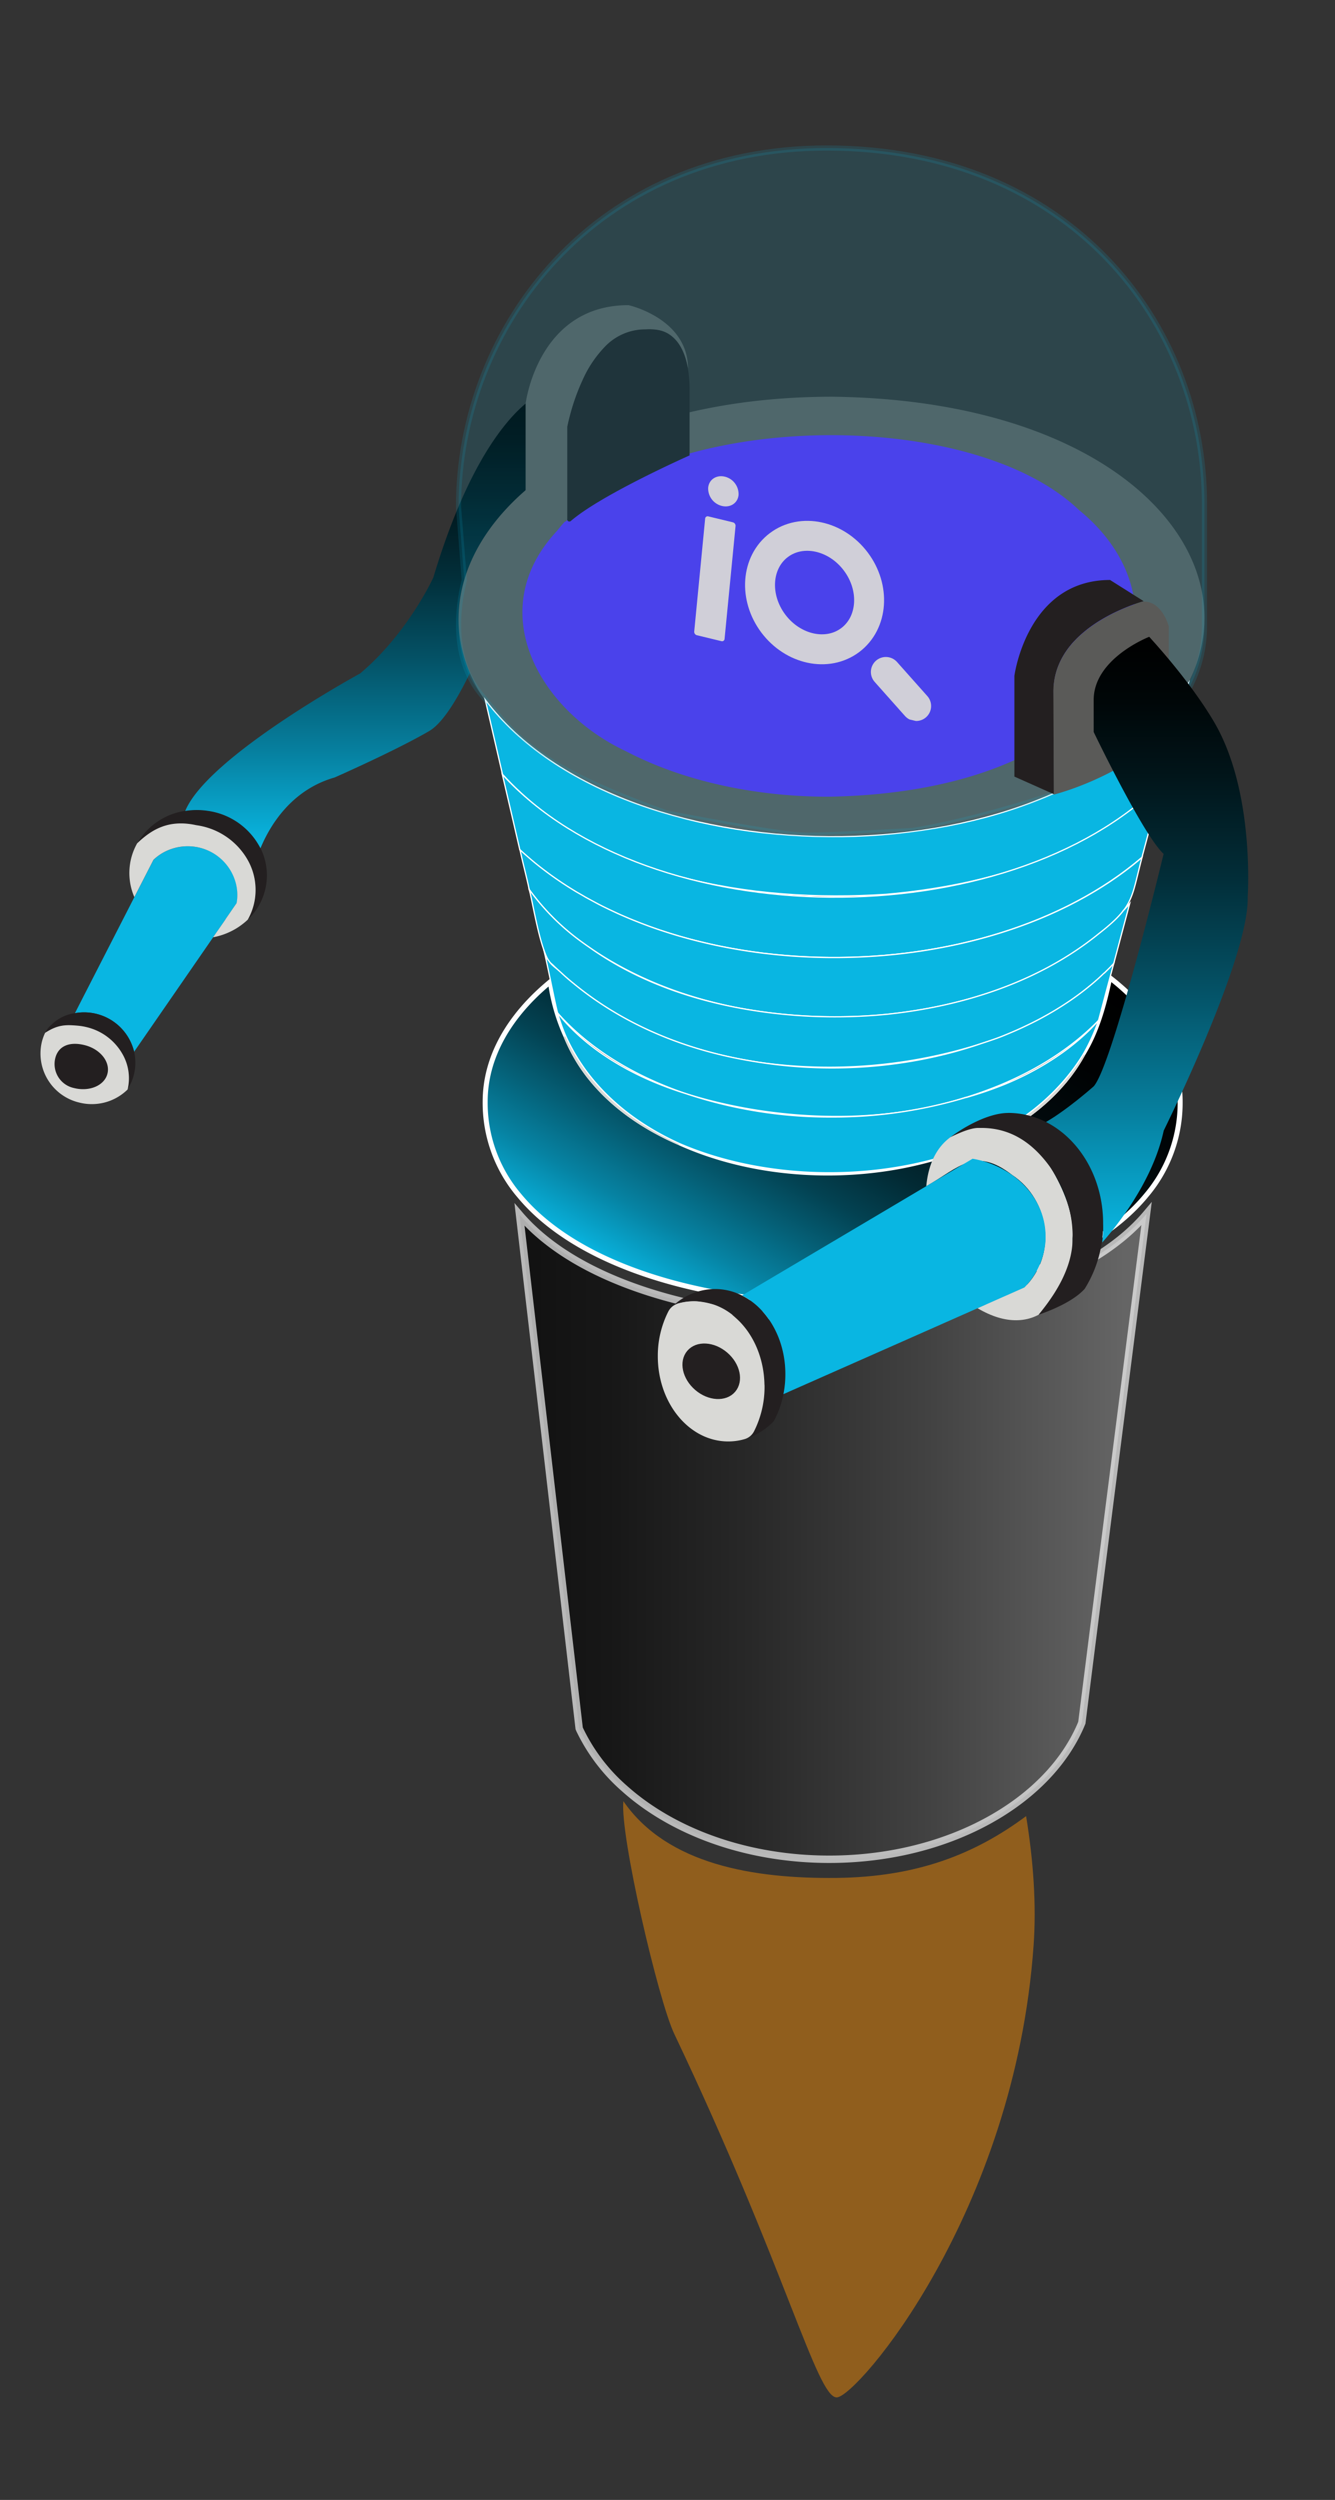 <svg xmlns="http://www.w3.org/2000/svg" xmlns:xlink="http://www.w3.org/1999/xlink" viewBox="0 0 534.32 1000"><rect x="0" y="0" width="534.32" height="1000" fill="#333333" stroke="none"/><defs><style>.cls-1,.cls-18,.cls-19{fill:none;}.cls-2{fill:#fff;}.cls-18,.cls-19,.cls-2{stroke:#d9d9d6;}.cls-10,.cls-11,.cls-13,.cls-14,.cls-18,.cls-19,.cls-2,.cls-3,.cls-8{stroke-miterlimit:10;}.cls-10,.cls-2,.cls-8{stroke-width:2px;}.cls-10,.cls-13,.cls-3{stroke:#fff;}.cls-3{stroke-width:2.96px;opacity:0.66;fill:url(#linear-gradient);}.cls-4{fill:#e2850a;opacity:0.53;}.cls-5,.cls-8{fill:#231f20;}.cls-13,.cls-14,.cls-6{fill:#09b6e2;}.cls-7{fill:url(#linear-gradient-2);}.cls-11,.cls-8{stroke:#231f20;}.cls-9{fill:#d9d9d6;}.cls-10{fill:url(#linear-gradient-3);}.cls-11{fill:#552fed;}.cls-12{fill:#5a5a58;}.cls-13{stroke-width:0.5px;}.cls-14{stroke:#09b6e2;stroke-width:2.07px;opacity:0.14;}.cls-15{fill:url(#linear-gradient-4);}.cls-16{opacity:0.93;}.cls-17{clip-path:url(#clip-path);}.cls-18{stroke-linecap:round;}.cls-18,.cls-19{stroke-width:11.98px;}</style><linearGradient id="linear-gradient" x1="207.93" y1="614.65" x2="458.89" y2="614.65" gradientUnits="userSpaceOnUse"><stop offset="0"/><stop offset="0.14" stop-color="#090909"/><stop offset="0.36" stop-color="#222"/><stop offset="0.65" stop-color="#4a4a4a"/><stop offset="0.97" stop-color="gray"/></linearGradient><linearGradient id="linear-gradient-2" x1="152.61" y1="339.29" x2="152.61" y2="157.18" gradientUnits="userSpaceOnUse"><stop offset="0" stop-color="#09b6e2"/><stop offset="0.01" stop-color="#09b5e0"/><stop offset="0.22" stop-color="#067e9d"/><stop offset="0.42" stop-color="#045165"/><stop offset="0.6" stop-color="#022e39"/><stop offset="0.77" stop-color="#01151a"/><stop offset="0.9" stop-color="#000607"/><stop offset="1"/></linearGradient><linearGradient id="linear-gradient-3" x1="283.56" y1="527.75" x2="382.94" y2="355.63" gradientUnits="userSpaceOnUse"><stop offset="0" stop-color="#09b6e2"/><stop offset="0.02" stop-color="#08abd4"/><stop offset="0.12" stop-color="#0683a3"/><stop offset="0.23" stop-color="#056077"/><stop offset="0.33" stop-color="#034252"/><stop offset="0.44" stop-color="#022a34"/><stop offset="0.56" stop-color="#01181d"/><stop offset="0.68" stop-color="#010a0d"/><stop offset="0.82" stop-color="#000203"/><stop offset="1"/></linearGradient><linearGradient id="linear-gradient-4" x1="459.11" y1="497.02" x2="459.11" y2="254.69" xlink:href="#linear-gradient-2"/><clipPath id="clip-path"><polygon class="cls-1" points="284 189.19 379.74 212.29 372.22 289.77 276.49 266.67 284 189.19"/></clipPath></defs><g id="L_Arm" data-name="L Arm"><path class="cls-2" d="M272,457.06c-13.26-5.73-24.87-13.56-33.57-23.5h.67C247.94,443.47,259.25,451.3,272,457.06Z"/><path class="cls-2" d="M373.31,463.43c-32.87,9.35-71.15,7.25-101.29-6.37C302,470,340.56,472.17,373.31,463.43Z"/><path class="cls-2" d="M274.41,437.08c-3.41-1.07-6.75-2.24-10-3.52h.67Q269.62,435.45,274.41,437.08Z"/><path class="cls-2" d="M386.61,438.57a184.72,184.72,0,0,1-53.82,7.85,182.06,182.06,0,0,1-58.38-9.34C308.92,447.92,351.56,448.44,386.61,438.57Z"/><path class="cls-2" d="M401.47,433.56a149.1,149.1,0,0,1-14.7,5c4.75-1.47,9.35-3.13,13.76-5Z"/><path class="cls-2" d="M425,433.56c-12.41,14.31-30.77,24.23-51.46,29.8,19.95-5.71,37.9-15.65,50.8-29.8Z"/><path class="cls-3" d="M458.89,485.55,436.67,660,433,689.11v0c-.44,1.09-.91,2.17-1.43,3.24-5.71,12-15.47,22.69-28.11,31.13-18.78,12.57-43.93,20.25-71.55,20.25-33.09,0-62.63-11-81.94-28.27a73.24,73.24,0,0,1-17.72-23.11,9.42,9.42,0,0,1-.45-1l-4.07-35.08L207.93,485.87C255.33,541.44,411.89,541.36,458.89,485.55Z"/><path class="cls-4" d="M413.69,778.15C406.14,885.49,342.82,959,334.87,959s-20.53-51.94-65-145.41c-6.4-13.45-21.79-79.47-20.37-93.1,17.52,25.41,52.31,31.08,85.4,30.7,32.08-.37,55.28-9.47,75.79-24.72C413.6,744.34,414.84,761.86,413.69,778.15Z"/><path class="cls-5" d="M106.58,353.6a24.41,24.41,0,0,1-7.41,14.27,24.1,24.1,0,0,0,2.88-8.46,24.35,24.35,0,0,0-2.65-14.94,28,28,0,0,0-20.68-14.36h0l-.28-.05c-8.54-2.15-17.64,1.67-23.51,7.28a26.78,26.78,0,0,1,19.22-13,29.19,29.19,0,0,1,8.81-.07,28,28,0,0,1,21.3,15A24.34,24.34,0,0,1,106.58,353.6Z"/><path class="cls-6" d="M94.88,360.58c0,.2-.06.4-.1.59l-4.45,6.45h0l0,.08-1.65,2.37h0l0,0-2.78,4-.53.77-3.94,5.71L56.21,417.05l-2.53,3.66A20.61,20.61,0,0,0,30,405.28l1.52-3L50,366.24l3.79-7.4,1.89-3.68,5.76-11.23a19.52,19.52,0,0,1,8.13-4.63,20.05,20.05,0,0,1,8.45-.58,19.8,19.8,0,0,1,16.43,14.43A18.65,18.65,0,0,1,94.88,360.58Z"/><path class="cls-7" d="M231.07,194.57,201,237.64s-15.92,47-29.18,54.76S133.94,311,133.94,311c-17.56,5-26.06,19.57-29.69,28.32a28,28,0,0,0-21.3-15,29.19,29.19,0,0,0-8.81.07c9-21.83,70-55,70-55,19.2-16.17,29.3-38.4,29.3-38.4,19.71-65.69,43.46-73.77,43.46-73.77Z"/><path class="cls-8" d="M43,429.51c-1.21,4.73-7.22,7.29-13.43,5.71s-10.27-6.7-9.06-11.44,7.21-7.29,13.42-5.71S44.21,424.77,43,429.51Z"/><path class="cls-9" d="M102.05,359.41a24.1,24.1,0,0,1-2.88,8.46,27.35,27.35,0,0,1-13.88,7.05l.53-.77,2.78-4,0,0h0l1.65-2.37,0-.08h0l4.45-6.45c0-.19.07-.39.1-.59a18.65,18.65,0,0,0-.43-7.43A19.8,19.8,0,0,0,78,338.72a20.05,20.05,0,0,0-8.45.58,19.52,19.52,0,0,0-8.13,4.63l-5.76,11.23-1.89,3.68a24.16,24.16,0,0,1,1.13-21.5c5.87-5.61,12.65-9.62,23.51-7.28l.28.05h0A28,28,0,0,1,99.4,344.47,24.35,24.35,0,0,1,102.05,359.41Z"/><path class="cls-5" d="M53.57,429.94a19.18,19.18,0,0,1-2.46,5.68s0,0,0,0a19.44,19.44,0,0,0-2.29-14.38,22.41,22.41,0,0,0-13.89-10.3,23.65,23.65,0,0,0-3.76-.64c-4.71-.41-8.13-.44-13.07,2.86q.24-.52.51-1a10.31,10.31,0,0,1,2.06-2.32A16.45,16.45,0,0,1,30,405.28a20.61,20.61,0,0,1,23.68,15.43h0A19.58,19.58,0,0,1,53.57,429.94Z"/><path class="cls-9" d="M48.78,421.23a22.41,22.41,0,0,0-13.89-10.3,23.65,23.65,0,0,0-3.76-.64c-4.71-.41-7.94-.48-13.07,2.86a19.24,19.24,0,0,0-1.29,3.55A20.14,20.14,0,0,0,31.57,441,20.43,20.43,0,0,0,51,435.88l.09-.15A19.45,19.45,0,0,0,48.78,421.23ZM43,429.51c-1.21,4.73-7.22,7.29-13.43,5.71a9.81,9.81,0,0,1-7.43-12c1.2-4.73,5.58-6.72,11.79-5.14S44.21,424.77,43,429.51Z"/><path class="cls-10" d="M472.34,440.66A57.09,57.09,0,0,1,458.89,478c-47,57.45-203.56,57.53-251,.32a57.19,57.19,0,0,1-13.71-37.62c0-17.91,9.68-34.5,26.11-48a77.12,77.12,0,0,0,6.24,21.78,66.75,66.75,0,0,0,11.88,19.15c8.7,9.94,20.31,17.77,33.57,23.5,30.14,13.62,68.42,15.72,101.29,6.37l.27-.07c20.69-5.57,39.05-15.49,51.46-29.8a68.52,68.52,0,0,0,8.34-11.89c5.53-9,8.46-19.21,10.82-30.67C461.86,404.81,472.34,422,472.34,440.66Z"/><path class="cls-2" d="M386.61,438.57c-16.48,4.4-34.51,7.81-53.82,7.85-21.11,0-41.12-2.88-58.38-9.34C308.88,450,349.56,448.46,386.61,438.57Z"/><path class="cls-11" d="M462.31,246c-4.8,58.35-80.34,76.91-130.6,77.35-50.18-.4-125.8-19-130.6-77.35C210,143.75,451.88,141.77,462.31,246Z"/><path class="cls-2" d="M272,457.06c-13.26-5.73-24.87-13.56-33.57-23.5a66.75,66.75,0,0,1-11.88-19.15,76.74,76.74,0,0,0,12.55,19.15C247.94,443.47,259.25,451.3,272,457.06Z"/><path class="cls-2" d="M433.38,421.67A68.52,68.52,0,0,1,425,433.56c-12.41,14.31-30.77,24.23-51.46,29.8,19.95-5.71,37.9-15.65,50.8-29.8A79.53,79.53,0,0,0,433.38,421.67Z"/><path class="cls-12" d="M332.88,158.69c-160.54.25-210.53,130.79-55.57,169.35a250.44,250.44,0,0,0,104.19,1.5C538.45,296.84,503.68,160.59,332.88,158.69Zm114.26,112c-24.51,36.21-72.59,47.3-115.43,48-28.22.05-57.5-5.81-81.15-18.17C216,284.36,193,244.42,222.92,212.39c37.17-47.86,164.17-51.14,208.92-8.38C453.53,221.6,461.49,247.61,447.14,270.69Z"/><path class="cls-13" d="M475.61,273.43c-1.68,6.66-9.07,33.73-10.59,39.71-28.5,29.23-70.64,41.11-110.32,44.6-53.8,3.51-115.62-6.46-153.59-48l-.63-2.75-6.26-27.08C249.89,354,425.64,353.94,475.61,273.43Z"/><path class="cls-13" d="M465,313.14c-1.75,6.6-6.13,23-7.94,29.81-63.11,54-187.68,53.82-249-3-1.73-7.5-5.25-22.71-7-30.15C260.37,374.58,403.39,374.75,465,313.14Z"/><path class="cls-13" d="M457.08,343c-2.92,11-3.33,16-7.57,21.44a.1.1,0,0,1,0,.05h0c-2.06,2.66-5,5.42-9.64,9-23.88,19.37-54.37,29.06-84.63,32.24a211.19,211.19,0,0,1-58.92-2.4l-.29-.06-.69-.13c-.8-.15-1.59-.3-2.39-.47-20.18-4.2-39.54-11.75-56.57-23.35l-.77-.54q-2.44-1.68-4.82-3.48a93.71,93.71,0,0,1-19-19.51c-.64-3.48-3-12.45-3.66-15.85l1.47,1.34c1,.88,2,1.75,3,2.61s2.05,1.71,3.1,2.54c2.09,1.65,4.25,3.26,6.46,4.81,1.11.77,2.22,1.53,3.36,2.28l1.71,1.11c1.14.72,2.3,1.44,3.47,2.15l1.76,1c.56.33,1.13.65,1.7,1,1.82,1,3.66,2,5.54,3,1.23.63,2.47,1.24,3.72,1.85l2.43,1.14,1.36.63.52.23c.83.38,1.66.74,2.5,1.1l.19.08c1.11.48,2.24.94,3.37,1.4l.19.07c1.16.47,2.32.92,3.49,1.37s2.29.86,3.44,1.27q5,1.77,10.18,3.31c1.37.4,2.76.79,4.15,1.17s2.78.74,4.19,1.09,3.06.74,4.61,1.09c1.29.29,2.58.58,3.88.84s2.48.5,3.72.73q4.59.86,9.24,1.53c1.36.2,2.74.38,4.11.56,2.27.28,4.56.53,6.84.75,1.47.14,2.94.26,4.41.38C367.86,386.25,422,373,457.08,343Z"/><path class="cls-13" d="M452.14,361.46l-6.38,24-1.42,1.49c-.34.35-.68.7-1,1s-.86.86-1.3,1.27a2.39,2.39,0,0,1-.23.22l-.1.08c-12.21,11.59-27.24,20-42.95,25.92-1.79.63-3.59,1.25-5.41,1.83l-.55.18a200.5,200.5,0,0,1-89.56,7.41c-1-.16-2.11-.33-3.16-.52-25.51-4.3-49.78-14.1-69.78-30.31-.63-.5-1.25-1-1.87-1.53L227,391.3c-1.86-1.61-3.66-3.26-5.42-5h0c-1-1-1.55-1.15-2.26-2.44l0,0c-3.71-6.75-6.39-24.76-7.55-28.1a93.71,93.71,0,0,0,19,19.51q2.37,1.8,4.82,3.48l.77.54C253,391,272.51,398.53,292.9,402.64c.8.17,1.59.32,2.39.47l.69.13.29.06a211.19,211.19,0,0,0,58.92,2.4c30.26-3.18,60.75-12.87,84.63-32.24,4.6-3.59,7.58-6.35,9.64-9h0a.07.07,0,0,0,0-.05C450.42,363.43,451.29,362.46,452.14,361.46Z"/><path class="cls-13" d="M445.76,385.41c-1,3.74-5,18.73-6.07,22.77-10.17,10.46-23.52,19.23-39.16,25.76-4.41,1.83-9,3.49-13.76,5l-.16,0c-35.16,11.43-77.69,9.37-112.2-1.5q-4.79-1.63-9.32-3.52c-16.89-7-31.09-16.68-41.4-28.14-.18-.19-.35-.39-.52-.58-1.45-5.58-3.88-18.76-5.49-25.1a13.36,13.36,0,0,0,1.27,3.36,10.17,10.17,0,0,1,1.16,1.52,8.82,8.82,0,0,0,1.37,1.43c.5.44,1,.85,1.52,1.28,1.36,1.15,2.64,2.42,4,3.59.47.41.94.81,1.41,1.19.62.52,1.24,1,1.87,1.53,20,16.21,44.27,26,69.78,30.31,1.05.19,2.11.36,3.16.52,29.87,4.77,61.49,2.26,89.56-7.41l.55-.18c1.82-.58,3.62-1.2,5.41-1.83,2.13-.75,4.22-1.64,6.3-2.52s4.17-1.84,6.22-2.83,4.09-2,6.09-3.11,4-2.23,5.91-3.42,3.85-2.43,5.72-3.73,3.7-2.65,5.48-4.06,3.53-2.87,5.22-4.39q1-.93,2-1.89l.12-.09c.09-.08-.08,0,.09-.08l.06-.06s0,0,0,0,0,0,.06,0c.42-.4.83-.81,1.24-1.22s.69-.69,1-1Z"/><path class="cls-13" d="M439.69,408.18A76.43,76.43,0,0,1,433.38,422a79.79,79.79,0,0,1-9,11.92,89,89,0,0,1-13.93,12.37,101.15,101.15,0,0,1-10.21,6.52,124.74,124.74,0,0,1-26.06,10.8l-.6.18-.27.07c-32.75,8.76-71.27,6.59-101.29-6.39-12.77-5.77-24.08-13.62-32.9-23.55a77,77,0,0,1-12.55-19.2,73.58,73.58,0,0,1-3.4-9.52c9.57,12.12,24.38,22.08,41.25,28.72,3.24,1.28,6.58,2.45,10,3.52a181.5,181.5,0,0,0,58.38,9.37A184.37,184.37,0,0,0,386.61,439l.16,0a151.79,151.79,0,0,0,14.7-5C416.58,427.92,430.46,418.71,439.69,408.18Z"/><path class="cls-5" d="M276,156.17v26s-35.25,15.61-47.53,26.24a.9.9,0,0,1-1.48-.68V170.82s0-.08,0-.12c.41-1.92.86-3.81,1.38-5.69a84.44,84.44,0,0,1,4.74-13,46.12,46.12,0,0,1,8.89-13.3,22.35,22.35,0,0,1,16.31-7c3.35-.18,6.63.09,9.51,2,4.18,2.75,6.26,7.64,7.25,12.38.09.43.17.87.25,1.3v0A50.73,50.73,0,0,1,276,156.17Z"/><path class="cls-12" d="M275.37,147.42c-.08-.43-.16-.87-.25-1.3-1-4.74-3.07-9.63-7.25-12.38-2.88-1.89-6.16-2.16-9.51-2a22.35,22.35,0,0,0-16.31,7,46.12,46.12,0,0,0-8.89,13.3,84.44,84.44,0,0,0-4.74,13c-.52,1.88-1,3.77-1.38,5.69,0,0,0,.08,0,.12V207.5a1.22,1.22,0,0,1-1.92,1c-4.61-3.23-14.75-11.42-14.75-11.42V161.47s4.8-39.41,41.18-39.41C251.54,122.06,275.34,127.31,275.37,147.42Z"/><path class="cls-14" d="M482.07,201.58v48.83c0,34.34-32.23,57.67-63.59,68.27-14.65,4.95-39.17,11.42-53.41,13.54,0,0-31.54,1.87-42.4,1.87-10.61,0-55.88-8.9-55.88-8.9-53.27-19-60.58-31.07-74.22-47.41C189.28,273.84,179,260,185.83,232l-2.31-29.25c0-72.16,54.93-143.79,147.79-143.54C428.23,59.43,482.07,129.42,482.07,201.58Z"/><path class="cls-9" d="M429.29,495.37c.71,24.51-15.2,41.55-38.09,27.9L410,515c13.13-12.72,10.31-35-4.9-45-14.86-11.46-21.12-3.09-34.37,4.52,2.79-31.24,36.46-29.12,49.91-7.26C425.44,475.08,430.18,486.19,429.29,495.37Z"/><path class="cls-5" d="M416.42,525.4c8.83-10.9,13.12-20.73,13.12-30a44.24,44.24,0,0,0-2-14.09h0l0-.07c-1.41-6.07-6.14-13.21-6.65-14v0h0v0h0V467h-.13c-7.73-10.84-16.89-16.11-28-16.11l-1.49,0a24.89,24.89,0,0,0-8.42,2.5c5.9-4,14.07-8,20.65-8a33,33,0,0,1,15,3.62c13.81,7,22.73,22.81,22.73,40.33a50.54,50.54,0,0,1-.61,7.88,47.88,47.88,0,0,1-6.75,18.19C429.65,520.14,421.45,523.6,416.42,525.4Z"/><path class="cls-5" d="M403.5,445.68a32.72,32.72,0,0,1,14.92,3.6C432.14,456.21,441,472,441,489.38a51.16,51.16,0,0,1-.6,7.84v0a47.58,47.58,0,0,1-6.69,18c-4,4.42-11.51,7.73-16.54,9.58,8.49-10.67,12.62-20.33,12.62-29.49a44.43,44.43,0,0,0-2-14.16v0c-1.42-6.09-6-13-6.66-14v-.06l0,0v0h0v-.3h-.24c-7.77-10.83-17-16.1-28.11-16.1l-1.5,0a20,20,0,0,0-5.92,1.44c5.56-3.4,12.47-6.43,18.16-6.43m0-.5c-7.6,0-17.18,5.22-23.12,9.69,4.07-2,8-3.58,10.9-3.7l1.48,0c12.43,0,21.13,6.65,27.85,16.1h0v0s0,0,0,0v0s5.17,7.53,6.67,14h0a44,44,0,0,1,2,14.07c0,11.86-7.09,22.62-13.63,30.56,5.83-2,14.16-5.6,18.45-10.35a47.8,47.8,0,0,0,6.79-18.27h0a51.52,51.52,0,0,0,.61-7.92c0-18.15-9.41-33.75-22.87-40.55a33.35,33.35,0,0,0-15.14-3.65Z"/><path class="cls-5" d="M314.34,549.71a40.83,40.83,0,0,1-.78,8,37.39,37.39,0,0,1-3.89,10.81,27.43,27.43,0,0,1-9.11,6.25A38.86,38.86,0,0,0,306,554.59c0-.28,0-.56,0-.83-.21-10.91-4.66-20.56-11.45-26.6a24.91,24.91,0,0,0-16.71-6.66,23.56,23.56,0,0,0-7.95,1.38,24.9,24.9,0,0,1,16.27-6.26A23.93,23.93,0,0,1,297,518.23C307.18,523.37,314.34,535.53,314.34,549.71Z"/><path class="cls-9" d="M306,554.59a39.31,39.31,0,0,1-4.23,18,6.21,6.21,0,0,1-3.85,3.11,23.5,23.5,0,0,1-6.46.9c-15.56,0-28.18-15.26-28.18-34.09a39.2,39.2,0,0,1,4.22-17.92,6.14,6.14,0,0,1,1.16-1.57h0a6.38,6.38,0,0,1,2.72-1.58,23.64,23.64,0,0,1,6.42-.89,24.91,24.91,0,0,1,16.71,6.66c6.79,6,11.24,15.69,11.45,26.6C306,554,306,554.31,306,554.59Z"/><path class="cls-6" d="M418.48,494.57c0,.48,0,1,0,1.44A29.45,29.45,0,0,1,410,515l-18.77,8.32-6.59,2.92h0l-1.34.59-12.71,5.63L317.34,556l-3.78,1.68a40.83,40.83,0,0,0,.78-8c0-14.18-7.16-26.34-17.35-31.48l8.73-5.18L346.27,489l8.25-4.89,12.58-7.47,3.6-2.13,18.57-11a38.85,38.85,0,0,1,15.8,6.5C413.25,475.8,418.48,484.65,418.48,494.57Z"/><path class="cls-8" d="M293.48,556.08c-3.18,3.71-9.71,3.34-14.57-.83s-6.24-10.55-3.06-14.27,9.69-3.34,14.56.83S296.65,552.36,293.48,556.08Z"/><path class="cls-5" d="M457.75,240.48c-2.15.62-14.42,4.34-23.93,12.32q-1.62,1.35-3.14,2.88l-.77.81c-.47.5-.93,1-1.37,1.56l0,0a28.78,28.78,0,0,0-1.88,2.51.07.07,0,0,0,0,0s0,0,0,0q-.6.87-1.14,1.8s0,0,0,0a28.84,28.84,0,0,0-1.9,3.91c-.28.69-.53,1.39-.75,2.12-.11.36-.21.73-.31,1.09a26.52,26.52,0,0,0-.66,3.42,28.8,28.8,0,0,0-.23,3.64l.19,41.18-15.86-7.07V270.36S411,232,444.29,232Z"/><path class="cls-12" d="M467.79,250.53v41.68c-19,19-46,25.64-46,25.64l-.19-41.18a28.8,28.8,0,0,1,.23-3.64,26.52,26.52,0,0,1,.66-3.42c.1-.36.2-.73.31-1.09.22-.73.47-1.43.75-2.12a28.84,28.84,0,0,1,1.9-3.91s0,0,0,0q.54-.93,1.14-1.8s0,0,0,0a.07.07,0,0,1,0,0,28.78,28.78,0,0,1,1.88-2.51l0,0c.44-.54.9-1.06,1.37-1.56l.77-.81q1.51-1.53,3.14-2.88c10.43-8.7,23.44-12.19,23.44-12.19l.15,0,.34-.09C465.14,240.48,467.79,250.53,467.79,250.53Z"/><path class="cls-15" d="M499.37,358.78c.76,24.25-33.6,93.47-33.6,93.47-3.52,16.24-13.37,30.9-20.57,39.93h0c-1.6,2-2.81,3.43-4.05,4.83a48.14,48.14,0,0,0,.36-7.64c0-18.15-9.41-33.75-22.87-40.55,2.23-1.28,4.57-2.85,6.83-4.47,6.51-4.68,12.26-9.79,12.26-9.79,7.57-8.34,28-93,28-93-8.09-7.33-28-48.76-28-48.76V280c0-16.68,22.23-25.27,22.23-25.27,20.21,22.24,27.53,36.89,27.53,36.89C502.15,319.37,499.37,358.78,499.37,358.78Z"/><g id="Artwork_4" data-name="Artwork 4" class="cls-16"><g class="cls-17"><g class="cls-17"><line class="cls-18" x1="354.55" y1="268.79" x2="366.68" y2="282.42"/><path class="cls-9" d="M295.6,198c-.31,3.23-3.29,5.2-6.65,4.39a7.19,7.19,0,0,1-5.51-7.33c.31-3.23,3.29-5.2,6.65-4.39A7.19,7.19,0,0,1,295.6,198"/><ellipse class="cls-19" cx="326.02" cy="237.06" rx="20.65" ry="23.77" transform="translate(-77.02 243.49) rotate(-36.94)"/><path class="cls-9" d="M288.69,256.46l-9.75-2.35a1.43,1.43,0,0,1-1.09-1.45l4.38-45.22a1,1,0,0,1,1.32-.87l9.75,2.36a1.43,1.43,0,0,1,1.1,1.45L290,255.59a1,1,0,0,1-1.32.87"/></g></g></g></g></svg>